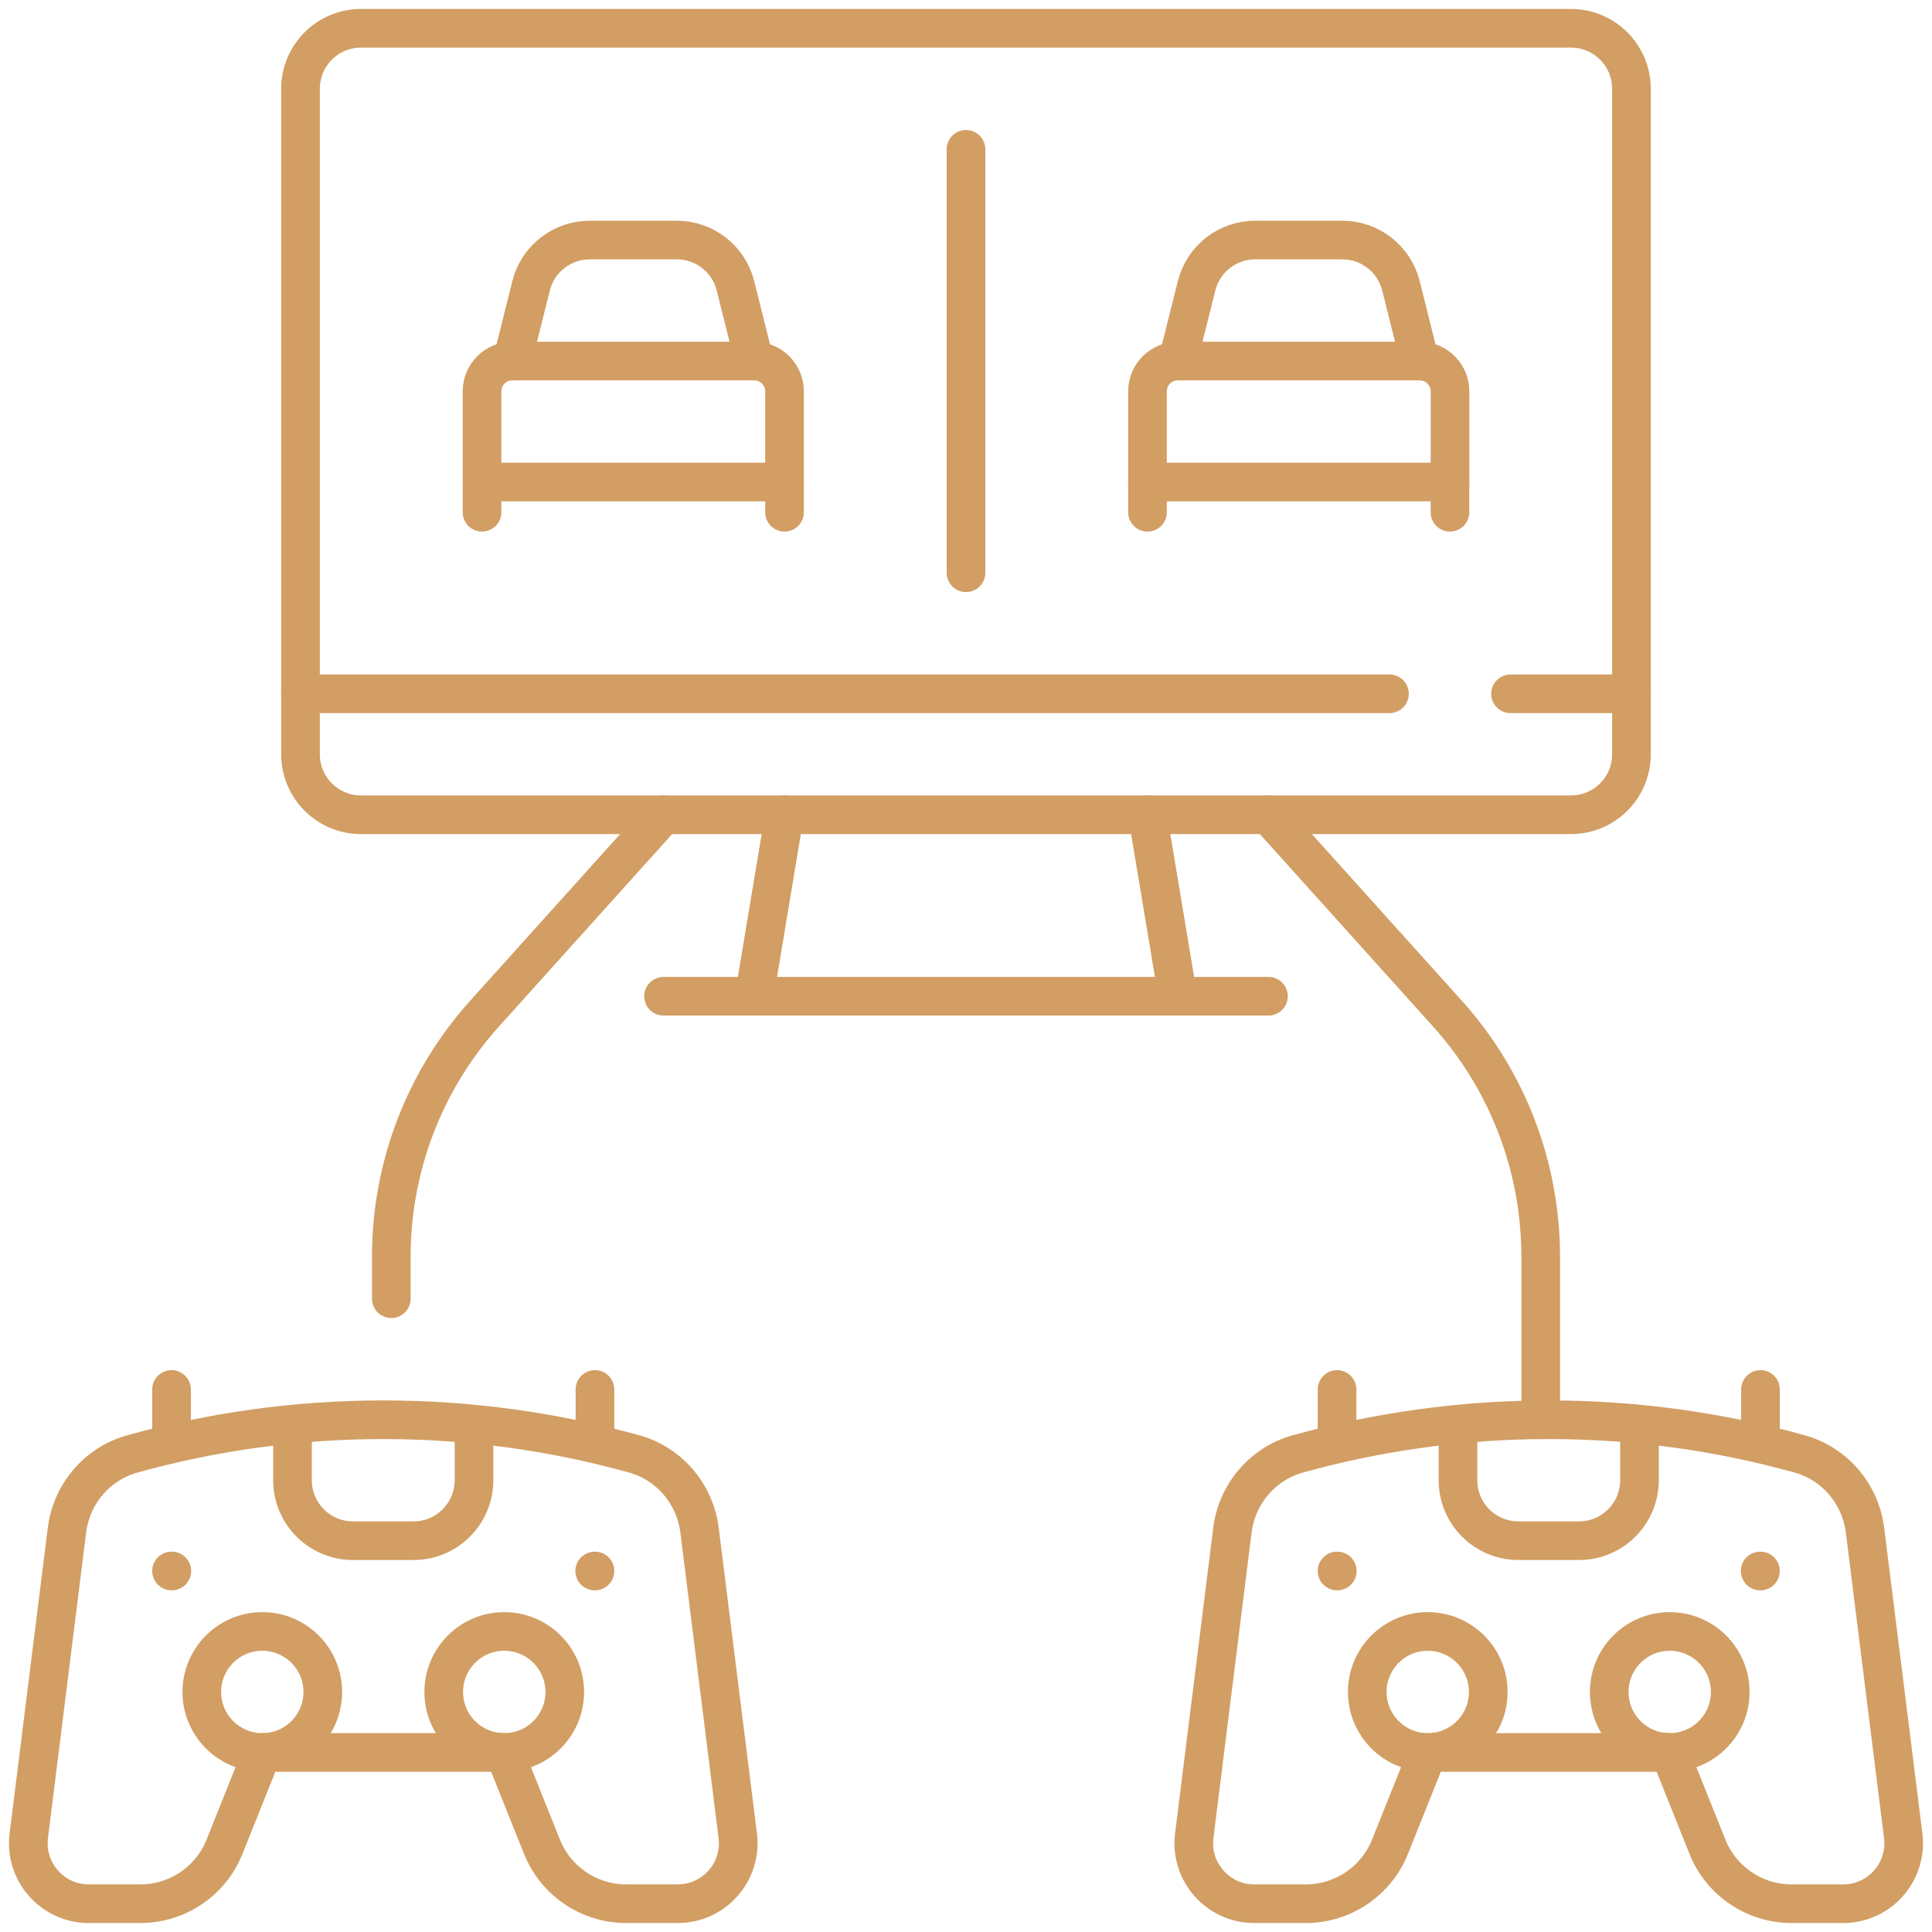 <svg width="50" height="50" viewBox="0 0 50 50" fill="none" xmlns="http://www.w3.org/2000/svg">
<g clip-path="url(#clip0_410_3352)">
<path d="M2.298 49.268H3.632C4.592 49.268 5.456 48.683 5.812 47.791L6.787 45.354H13.05L14.025 47.791C14.382 48.683 15.245 49.268 16.206 49.268H17.539C18.481 49.268 19.209 48.442 19.093 47.508L18.104 39.601C17.987 38.663 17.322 37.88 16.412 37.627C14.345 37.052 12.169 36.743 9.919 36.743C7.669 36.743 5.492 37.053 3.425 37.627C2.515 37.88 1.85 38.663 1.733 39.601L0.745 47.508C0.628 48.442 1.357 49.268 2.298 49.268Z" stroke="#D29E64" stroke-miterlimit="10" stroke-linecap="round" stroke-linejoin="round"/>
<path d="M6.788 45.353C7.653 45.353 8.354 44.653 8.354 43.788C8.354 42.923 7.653 42.222 6.788 42.222C5.924 42.222 5.223 42.923 5.223 43.788C5.223 44.653 5.924 45.353 6.788 45.353Z" stroke="#D29E64" stroke-miterlimit="10" stroke-linecap="round" stroke-linejoin="round"/>
<path d="M13.05 45.353C13.915 45.353 14.616 44.653 14.616 43.788C14.616 42.923 13.915 42.222 13.05 42.222C12.185 42.222 11.484 42.923 11.484 43.788C11.484 44.653 12.185 45.353 13.05 45.353Z" stroke="#D29E64" stroke-miterlimit="10" stroke-linecap="round" stroke-linejoin="round"/>
<path d="M4.447 40.657H4.439" stroke="#D29E64" stroke-miterlimit="10" stroke-linecap="round" stroke-linejoin="round"/>
<path d="M15.398 40.657H15.391" stroke="#D29E64" stroke-miterlimit="10" stroke-linecap="round" stroke-linejoin="round"/>
<path d="M12.267 37.059V38.308C12.267 39.173 11.566 39.873 10.702 39.873H9.136C8.271 39.873 7.57 39.173 7.57 38.308V37.059" stroke="#D29E64" stroke-miterlimit="10" stroke-linecap="round" stroke-linejoin="round"/>
<path d="M4.439 35.959V37.09" stroke="#D29E64" stroke-miterlimit="10" stroke-linecap="round" stroke-linejoin="round"/>
<path d="M15.398 35.959V37.09" stroke="#D29E64" stroke-miterlimit="10" stroke-linecap="round" stroke-linejoin="round"/>
<path d="M32.461 49.268H33.794C34.754 49.268 35.618 48.683 35.974 47.791L36.95 45.354H43.212L44.187 47.791C44.544 48.683 45.407 49.268 46.368 49.268H47.701C48.643 49.268 49.371 48.442 49.255 47.508L48.266 39.601C48.149 38.663 47.484 37.88 46.574 37.627C44.507 37.052 42.331 36.743 40.081 36.743C37.831 36.743 35.654 37.053 33.587 37.627C32.677 37.88 32.012 38.663 31.895 39.601L30.907 47.508C30.79 48.442 31.519 49.268 32.461 49.268Z" stroke="#D29E64" stroke-miterlimit="10" stroke-linecap="round" stroke-linejoin="round"/>
<path d="M36.95 45.353C37.815 45.353 38.516 44.653 38.516 43.788C38.516 42.923 37.815 42.222 36.95 42.222C36.086 42.222 35.385 42.923 35.385 43.788C35.385 44.653 36.086 45.353 36.95 45.353Z" stroke="#D29E64" stroke-miterlimit="10" stroke-linecap="round" stroke-linejoin="round"/>
<path d="M43.212 45.353C44.077 45.353 44.778 44.653 44.778 43.788C44.778 42.923 44.077 42.222 43.212 42.222C42.347 42.222 41.647 42.923 41.647 43.788C41.647 44.653 42.347 45.353 43.212 45.353Z" stroke="#D29E64" stroke-miterlimit="10" stroke-linecap="round" stroke-linejoin="round"/>
<path d="M34.609 40.657H34.602" stroke="#D29E64" stroke-miterlimit="10" stroke-linecap="round" stroke-linejoin="round"/>
<path d="M45.56 40.657H45.553" stroke="#D29E64" stroke-miterlimit="10" stroke-linecap="round" stroke-linejoin="round"/>
<path d="M42.429 37.059V38.308C42.429 39.173 41.728 39.873 40.864 39.873H39.298C38.433 39.873 37.732 39.173 37.732 38.308V37.059" stroke="#D29E64" stroke-miterlimit="10" stroke-linecap="round" stroke-linejoin="round"/>
<path d="M34.602 35.959V37.09" stroke="#D29E64" stroke-miterlimit="10" stroke-linecap="round" stroke-linejoin="round"/>
<path d="M45.56 35.959V37.09" stroke="#D29E64" stroke-miterlimit="10" stroke-linecap="round" stroke-linejoin="round"/>
<path d="M17.172 21.086L12.538 26.235C10.986 27.96 10.127 30.198 10.127 32.519V33.611" stroke="#D29E64" stroke-miterlimit="10" stroke-linecap="round" stroke-linejoin="round"/>
<path d="M39.873 36.742V32.519C39.873 30.198 39.015 27.96 37.462 26.235L32.828 21.086" stroke="#D29E64" stroke-miterlimit="10" stroke-linecap="round" stroke-linejoin="round"/>
<path d="M40.656 0.732H9.343C8.478 0.732 7.777 1.433 7.777 2.298V19.52C7.777 20.385 8.478 21.086 9.343 21.086H40.656C41.521 21.086 42.222 20.385 42.222 19.52V2.298C42.222 1.433 41.521 0.732 40.656 0.732Z" stroke="#D29E64" stroke-miterlimit="10" stroke-linecap="round" stroke-linejoin="round"/>
<path d="M39.092 17.955H42.223" stroke="#D29E64" stroke-miterlimit="10" stroke-linecap="round" stroke-linejoin="round"/>
<path d="M7.777 17.955H35.959" stroke="#D29E64" stroke-miterlimit="10" stroke-linecap="round" stroke-linejoin="round"/>
<path d="M20.302 21.086L19.52 25.783" stroke="#D29E64" stroke-miterlimit="10" stroke-linecap="round" stroke-linejoin="round"/>
<path d="M29.697 21.086L30.48 25.783" stroke="#D29E64" stroke-miterlimit="10" stroke-linecap="round" stroke-linejoin="round"/>
<path d="M17.172 25.783H32.828" stroke="#D29E64" stroke-miterlimit="10" stroke-linecap="round" stroke-linejoin="round"/>
<path d="M25 3.864V14.823" stroke="#D29E64" stroke-miterlimit="10" stroke-linecap="round" stroke-linejoin="round"/>
<path d="M20.303 12.475H12.475V10.127C12.475 9.694 12.825 9.344 13.257 9.344H19.52C19.952 9.344 20.303 9.694 20.303 10.127V12.475Z" stroke="#D29E64" stroke-miterlimit="10" stroke-linecap="round" stroke-linejoin="round"/>
<path d="M13.258 9.343L13.744 7.398C13.918 6.701 14.545 6.212 15.263 6.212H17.515C18.234 6.212 18.86 6.701 19.034 7.398L19.52 9.343" stroke="#D29E64" stroke-miterlimit="10" stroke-linecap="round" stroke-linejoin="round"/>
<path d="M12.475 13.257V12.475" stroke="#D29E64" stroke-miterlimit="10" stroke-linecap="round" stroke-linejoin="round"/>
<path d="M20.303 13.257V12.475" stroke="#D29E64" stroke-miterlimit="10" stroke-linecap="round" stroke-linejoin="round"/>
<path d="M37.526 12.475H29.697V10.127C29.697 9.694 30.048 9.344 30.48 9.344H36.743C37.175 9.344 37.526 9.694 37.526 10.127V12.475Z" stroke="#D29E64" stroke-miterlimit="10" stroke-linecap="round" stroke-linejoin="round"/>
<path d="M30.48 9.343L30.967 7.398C31.141 6.701 31.767 6.212 32.486 6.212H34.738C35.456 6.212 36.083 6.701 36.257 7.398L36.743 9.343" stroke="#D29E64" stroke-miterlimit="10" stroke-linecap="round" stroke-linejoin="round"/>
<path d="M29.697 13.257V12.475" stroke="#D29E64" stroke-miterlimit="10" stroke-linecap="round" stroke-linejoin="round"/>
<path d="M37.525 13.257V12.475" stroke="#D29E64" stroke-miterlimit="10" stroke-linecap="round" stroke-linejoin="round"/>
</g>
<defs>
<clipPath id="clip0_410_3352">
<rect width="50" height="50" fill="white"/>
</clipPath>
</defs>
</svg>
